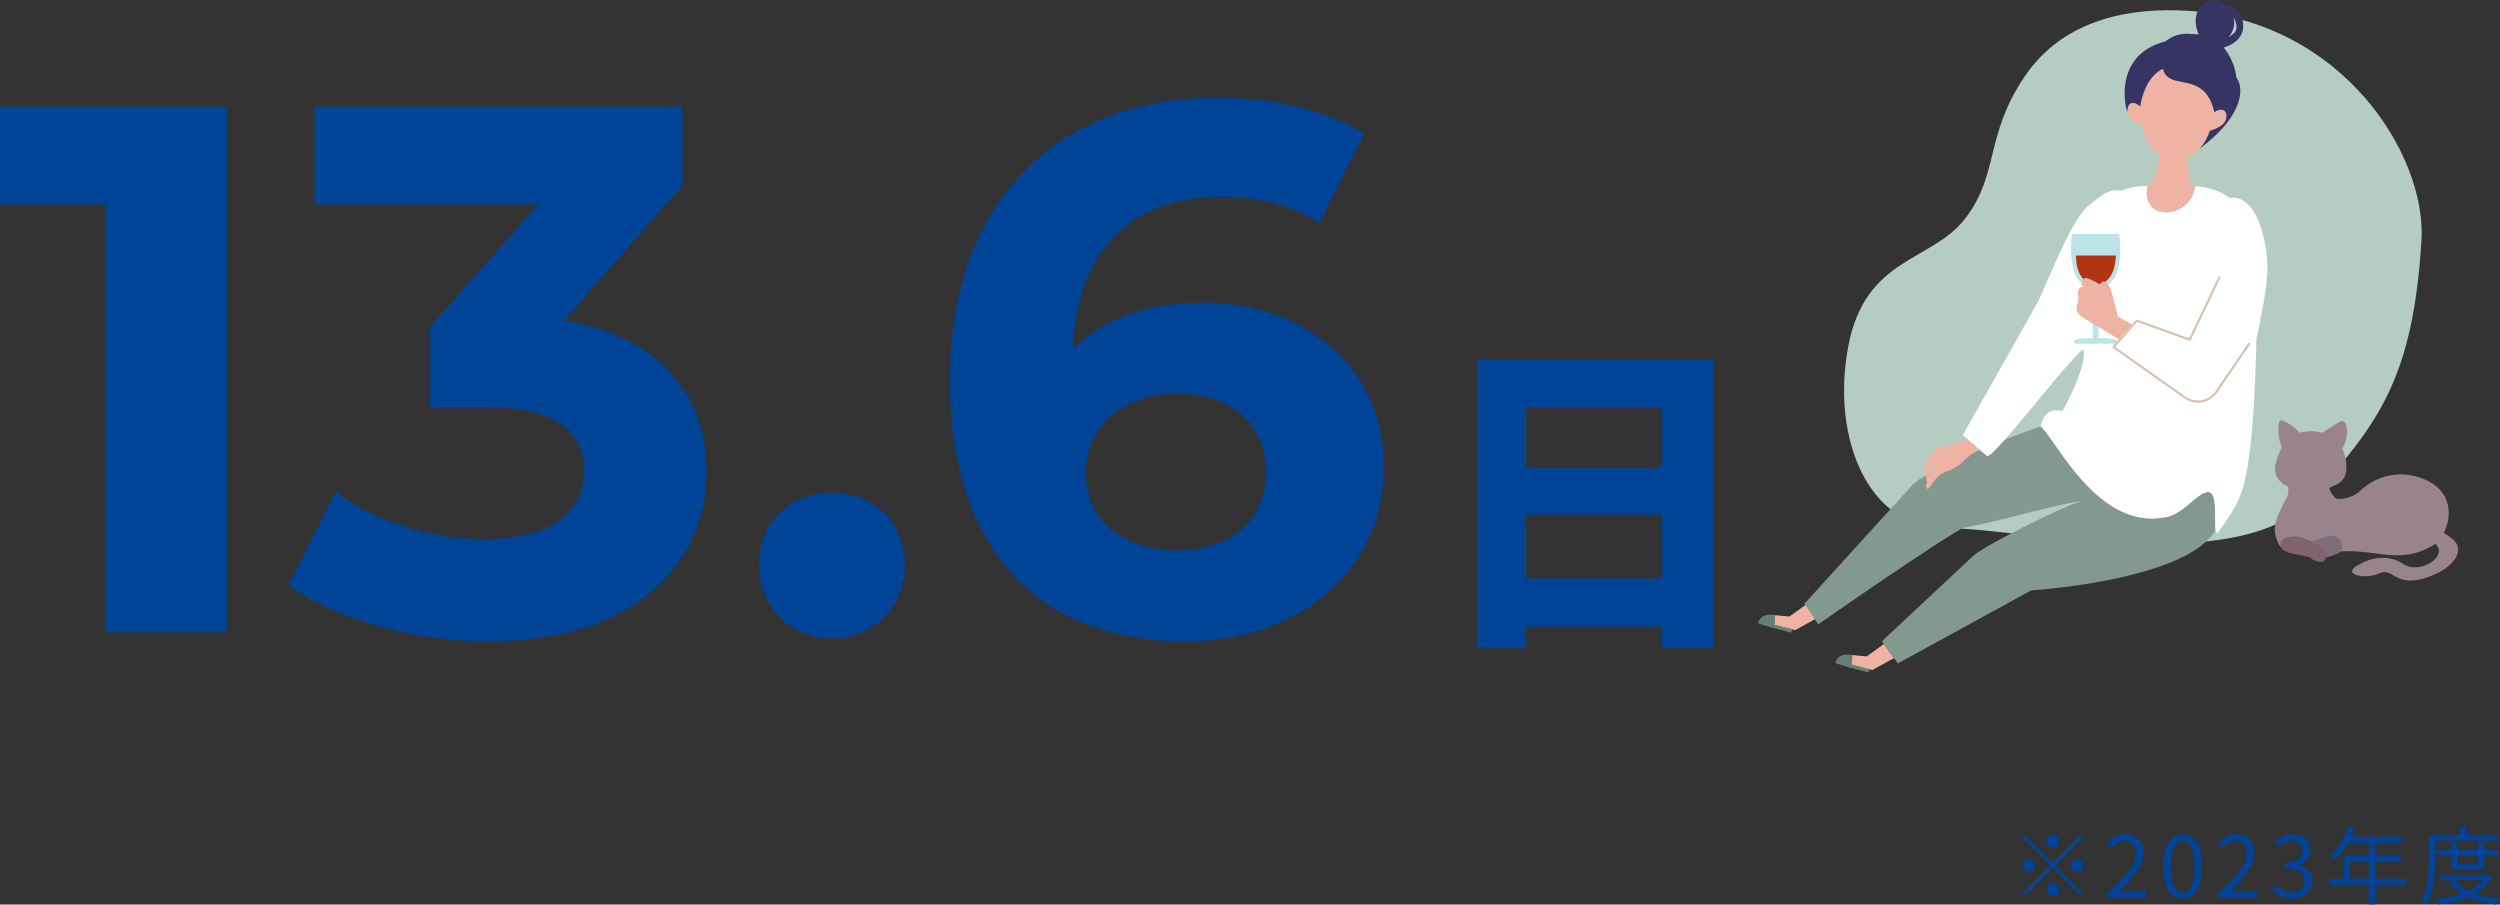 <svg xmlns="http://www.w3.org/2000/svg" xmlns:xlink="http://www.w3.org/1999/xlink" width="442.839" height="160.229" viewBox="0 0 442.839 160.229">
  <rect x="0" y="0" width="442.839" height="160.229" fill="#333333" stroke="none"/>
  <defs>
    <clipPath id="clip-path">
      <rect id="長方形_854" data-name="長方形 854" width="124" height="119.125" fill="none"/>
    </clipPath>
  </defs>
  <g id="グループ_1233" data-name="グループ 1233" transform="translate(-232.576 -4436.211)">
    <path id="パス_1430" data-name="パス 1430" d="M8.178-46.342H50.054V4.814H40.948v-42.63H16.878V4.814h-8.7ZM14.152-27.2H44.718v8.352H14.152Zm0,19.662H44.718V.986H14.152Z" transform="translate(486 4546.21)" fill="#004498"/>
    <path id="パス_1431" data-name="パス 1431" d="M287.2,8.15a1.124,1.124,0,0,1-.8-1.92A1.124,1.124,0,1,1,288,7.82,1.084,1.084,0,0,1,287.2,8.15Zm0,2.715,4.95-4.95.435.435-4.95,4.95,4.95,4.95-.435.435-4.95-4.95L282.235,16.7l-.435-.435,4.965-4.965-4.95-4.95.435-.435Zm-3.15.435a1.127,1.127,0,1,1-.33-.8A1.084,1.084,0,0,1,284.05,11.3Zm6.3,0a1.127,1.127,0,1,1,.33.8A1.084,1.084,0,0,1,290.35,11.3Zm-3.15,3.15a1.127,1.127,0,1,1-.8.33A1.084,1.084,0,0,1,287.2,14.45ZM296.86,17v-.81a34.018,34.018,0,0,0,2.842-2.76,10.96,10.96,0,0,0,1.658-2.318,4.507,4.507,0,0,0,.54-2.017,2.771,2.771,0,0,0-.217-1.125,1.678,1.678,0,0,0-.668-.773,2.139,2.139,0,0,0-1.14-.277,2.324,2.324,0,0,0-1.253.36,4.137,4.137,0,0,0-1.027.915l-.795-.78a5.727,5.727,0,0,1,1.425-1.17,3.612,3.612,0,0,1,1.815-.435,3.442,3.442,0,0,1,1.7.4,2.8,2.8,0,0,1,1.11,1.125,3.5,3.5,0,0,1,.4,1.7,5.045,5.045,0,0,1-.547,2.22,11.441,11.441,0,0,1-1.515,2.287,27.164,27.164,0,0,1-2.257,2.378q.435-.03.908-.068t.892-.038h3.045V17Zm13.335.195a2.774,2.774,0,0,1-1.808-.63A4,4,0,0,1,307.2,14.66a10.353,10.353,0,0,1-.42-3.195,10.133,10.133,0,0,1,.42-3.173,3.892,3.892,0,0,1,1.192-1.867A2.817,2.817,0,0,1,310.2,5.81a2.786,2.786,0,0,1,1.815.622A3.97,3.97,0,0,1,313.2,8.3a10.061,10.061,0,0,1,.42,3.165,10.353,10.353,0,0,1-.42,3.195,4.026,4.026,0,0,1-1.185,1.905A2.765,2.765,0,0,1,310.2,17.195Zm0-1.11a1.5,1.5,0,0,0,1.1-.48,3.289,3.289,0,0,0,.735-1.507,10.91,10.91,0,0,0,.262-2.632,10.72,10.72,0,0,0-.262-2.618,3.22,3.22,0,0,0-.735-1.485,1.514,1.514,0,0,0-2.2,0,3.174,3.174,0,0,0-.743,1.485,10.72,10.72,0,0,0-.262,2.618,10.91,10.91,0,0,0,.262,2.632A3.242,3.242,0,0,0,309.1,15.6,1.508,1.508,0,0,0,310.2,16.085ZM316.51,17v-.81a34.018,34.018,0,0,0,2.842-2.76,10.96,10.96,0,0,0,1.658-2.318,4.507,4.507,0,0,0,.54-2.017,2.771,2.771,0,0,0-.217-1.125,1.678,1.678,0,0,0-.668-.773,2.139,2.139,0,0,0-1.14-.277,2.324,2.324,0,0,0-1.253.36,4.137,4.137,0,0,0-1.027.915l-.795-.78a5.727,5.727,0,0,1,1.425-1.17,3.612,3.612,0,0,1,1.815-.435,3.442,3.442,0,0,1,1.7.4,2.8,2.8,0,0,1,1.11,1.125,3.5,3.5,0,0,1,.4,1.7,5.045,5.045,0,0,1-.547,2.22,11.441,11.441,0,0,1-1.515,2.287,27.164,27.164,0,0,1-2.257,2.378q.435-.03.908-.068t.892-.038h3.045V17Zm13.11.195a4.924,4.924,0,0,1-1.508-.21,4.292,4.292,0,0,1-1.147-.555,4.837,4.837,0,0,1-.855-.75l.705-.885a5.3,5.3,0,0,0,1.132.877,3.079,3.079,0,0,0,1.583.383,2.6,2.6,0,0,0,1.162-.248,1.89,1.89,0,0,0,.788-.7,2.015,2.015,0,0,0,.285-1.088,1.905,1.905,0,0,0-1.395-1.927,5.994,5.994,0,0,0-2.025-.277V10.76a4.752,4.752,0,0,0,1.8-.278,1.953,1.953,0,0,0,.952-.757,2.007,2.007,0,0,0,.293-1.065,1.67,1.67,0,0,0-.495-1.267,1.9,1.9,0,0,0-1.365-.472,2.646,2.646,0,0,0-1.238.3,4.214,4.214,0,0,0-1.042.765l-.735-.87a6.017,6.017,0,0,1,1.372-.937,3.754,3.754,0,0,1,1.688-.368,4.051,4.051,0,0,1,1.658.322,2.505,2.505,0,0,1,1.552,2.422,2.543,2.543,0,0,1-.54,1.665,3.174,3.174,0,0,1-1.41.975v.075a3.264,3.264,0,0,1,1.17.525,2.826,2.826,0,0,1,.84.945,2.685,2.685,0,0,1,.315,1.32,2.913,2.913,0,0,1-.48,1.68,3.122,3.122,0,0,1-1.275,1.08A4.133,4.133,0,0,1,329.62,17.195ZM339.655,4.34l1.14.3a18.3,18.3,0,0,1-.983,2.137,16.13,16.13,0,0,1-1.223,1.935,12.229,12.229,0,0,1-1.365,1.568q-.105-.09-.277-.232t-.36-.278a2.525,2.525,0,0,0-.337-.21,10.469,10.469,0,0,0,1.358-1.447,12.9,12.9,0,0,0,1.162-1.785A13.772,13.772,0,0,0,339.655,4.34Zm-.225,1.875h9.675V7.3h-10.23ZM338.7,9.6H348.76V10.67h-8.94v3.54H338.7Zm-2.475,4.05h13.59v1.08H336.22Zm6.96-6.87h1.155V18.2H343.18Zm12.2,1.815h10.68v.93h-10.68Zm.21,4.38h8.6v.93h-8.6ZM357.79,7.3h1.08V11.12h3.645V7.3h1.11V12.02H357.79Zm6.09,5.685h.225l.195-.045.705.375a6.786,6.786,0,0,1-1.605,2.018,9.382,9.382,0,0,1-2.25,1.418,15.446,15.446,0,0,1-2.7.922,24.538,24.538,0,0,1-2.97.533,2.263,2.263,0,0,0-.187-.48,2.417,2.417,0,0,0-.293-.465,26.594,26.594,0,0,0,2.79-.442,14.681,14.681,0,0,0,2.557-.788,9.228,9.228,0,0,0,2.107-1.2,5.078,5.078,0,0,0,1.425-1.68Zm-5.625.78a6.232,6.232,0,0,0,1.943,1.725,11.5,11.5,0,0,0,2.813,1.155,20.6,20.6,0,0,0,3.4.615,3.771,3.771,0,0,0-.233.3q-.127.18-.24.352a3.285,3.285,0,0,0-.187.323,19.738,19.738,0,0,1-3.465-.757,12.017,12.017,0,0,1-2.9-1.35,7.513,7.513,0,0,1-2.092-1.987Zm1.11-9.36h1.155V6.455h-1.155ZM354.37,5.885h11.775v1.02H354.37Zm-.555,0h1.08V10.22q0,.87-.052,1.9t-.21,2.115a15.97,15.97,0,0,1-.45,2.1,8.279,8.279,0,0,1-.788,1.875,2.409,2.409,0,0,0-.262-.218q-.173-.127-.345-.24a1.269,1.269,0,0,0-.323-.157,7.87,7.87,0,0,0,.735-1.748,13.59,13.59,0,0,0,.4-1.927q.135-.99.172-1.943t.038-1.762Z" transform="translate(309 4578.21)" fill="#004397"/>
    <path id="パス_1429" data-name="パス 1429" d="M-123.424-93.1v17.29h18.62V0h21.546V-93.1Zm99.883,37.9,21.014-23.94V-93.1H-67.7v17.29h39.634L-47.215-54.131V-39.9h9.842c12.236,0,17.423,4.389,17.423,11.438,0,7.581-6.65,11.97-17.423,11.97-9.709,0-19.551-3.059-26.6-8.379L-72.352-8.379C-63.308-2-49.875,1.6-36.841,1.6c26.467,0,38.57-14.364,38.57-30.058C1.729-42.161-6.783-52.535-23.541-55.195ZM23.94,1.064a12.7,12.7,0,0,0,12.9-13.034c0-7.714-5.719-12.768-12.9-12.768s-12.9,5.054-12.9,12.768A12.7,12.7,0,0,0,23.94,1.064Zm65.7-59.451c-9.709,0-17.556,2.793-23.009,8.246.665-17.822,10.64-27,26.2-27,6.251,0,12.236,1.2,17.423,4.655l7.98-15.827C111.72-92.435,102.144-94.7,92.3-94.7c-28.063,0-47.481,17.955-47.481,50.141C44.821-14.5,60.781,1.6,86.45,1.6c19.684,0,35.245-11.97,35.245-30.989C121.695-46.949,107.6-58.387,89.642-58.387ZM85.253-14.5c-10.374,0-16.359-5.852-16.359-13.832,0-8.113,6.65-13.965,16.093-13.965,9.576,0,15.827,5.453,15.827,13.965S94.43-14.5,85.253-14.5Z" transform="translate(356 4548.21)" fill="#004498"/>
    <g id="グループ_1208" data-name="グループ 1208" transform="translate(544 4436.211)">
      <g id="グループ_1208-2" data-name="グループ 1208" clip-path="url(#clip-path)">
        <path id="パス_1197" data-name="パス 1197" d="M85.66,3.062C76.291,2.5,64.111,4.186,56.991,14.679S52.494,31.918,46.5,39.788s-17.8,6.746-20.8,22.86S29.259,94.69,42.75,94.69,95.029,103.5,107.4,89.818s18.363-21.736,19.862-46.1c.924-15.029-14.011-39.006-41.6-40.661" transform="translate(-9.758 -1.159)" fill="#b4ccc1"/>
        <path id="パス_1198" data-name="パス 1198" d="M28.625,192.893l-3.259-.847.1-1.7c-2.762-.538-3.012,1.441-3.012,1.441l2.449.753,3.345.894Z" transform="translate(-8.769 -74.313)" fill="#647f73"/>
        <path id="パス_1199" data-name="パス 1199" d="M29.855,189.382l-2.518-.233h-.006l-.1,1.695,3.258.848.393.1s2.188-1.226,3.826-2.109l-1.787-2.5c-1.144.854-3.07,2.2-3.07,2.2" transform="translate(-10.638 -73.112)" fill="#eeb3a2"/>
        <path id="パス_1200" data-name="パス 1200" d="M6.175,181.3l-3.259-.847.1-1.7C.251,178.22,0,180.2,0,180.2l2.45.753,3.344.894Z" transform="translate(0 -69.785)" fill="#647f73"/>
        <path id="パス_1201" data-name="パス 1201" d="M7.405,177.79l-2.518-.233H4.881l-.1,1.695,3.258.848.393.1s2.188-1.226,3.826-2.109l-1.787-2.5c-1.144.854-3.07,2.2-3.07,2.2" transform="translate(-1.869 -68.584)" fill="#eeb3a2"/>
        <path id="パス_1202" data-name="パス 1202" d="M85.1,135.578c-1.92-.192-4.685,4.31-8.057,4.5-11.8,2.062-19.213-14.222-21.736-16.115A144.458,144.458,0,0,0,34,133.227a6.244,6.244,0,0,0-1.723,1.452l-18.8,20.676,2.438,3.656s20.11-14.016,25.6-17.063c7.026-1.317,13.2-3.377,21.329-4.875-3.373.937-15.213,6.938-17.984,8.763a12.053,12.053,0,0,0-1.419.981L27.2,162l.35.491,1.787,2.5.673.943L53.621,153S81.245,151.266,86.3,142.27c-.235-1.732.337-6.538-1.2-6.693" transform="translate(-5.264 -48.418)" fill="#83998f"/>
        <path id="パス_1203" data-name="パス 1203" d="M113.44,67.771c-.326-5.218-2.2-12.166-6.624-11.582a11.427,11.427,0,0,0-6.21-2.071l.027.01c-.75,5.809-9.662,6.45-8.432,0l.076-.038h-.038a10.7,10.7,0,0,0-4.73.839c-1.874-.375-3.049.377-5.485,2.438-2.736,1.881-5.851,9.7-9.141,17.063L59.476,98.2l.759.651,2,1.717,1.5,1.289c.806,1.051,13.687-16.094,17.063-18.892,0,0,1.215,1.976-3.656,10.969-3.372-.937-3.874,2.733-3.874,2.733,2.522,1.892,9.931,18.176,21.736,16.115,3.373-.187,6.137-4.689,8.057-4.5,1.541.154.969,4.961,1.2,6.693.051.374.14.606.295.615.018,0,1.724-2.311,2.811-4.122,1.687-2.811,3.56-6.371,4.148-30.436.856-3.817,2.113-10.092,1.915-13.259" transform="translate(-23.231 -21.12)" fill="#fff"/>
        <path id="パス_1204" data-name="パス 1204" d="M127.3,92.137a.187.187,0,0,0-.26.049l-5.783,8.472a3.784,3.784,0,0,1-5.308.959l-12.461-8.8,1-1.133,2.326-2.644.576-.655,9.249,3.33a.188.188,0,0,0,.233-.1l5.246-11.055a.187.187,0,1,0-.338-.161l-5.174,10.9L107.4,87.993a.187.187,0,0,0-.2.052l-.712.809-2.318,2.633-1.093,1.243a.185.185,0,0,0-.045.146.188.188,0,0,0,.077.132l12.631,8.916a4.123,4.123,0,0,0,2.388.762,4.215,4.215,0,0,0,.749-.067,4.133,4.133,0,0,0,2.7-1.748l5.783-8.473a.187.187,0,0,0-.049-.26" transform="translate(-40.242 -31.364)" fill="#d8beaf"/>
        <path id="パス_1205" data-name="パス 1205" d="M55.158,128.054s-3.934,1.018-4.695,1.144c-.44.073-.832.616-1.111,1.316h0a14.011,14.011,0,0,0-1.382,1.989c-.218.575.609,1.8.609,1.8a1.275,1.275,0,0,0,.106.979c-.222.414-.316.8-.113,1.055.345.439,1.311-1.569,2.14-2.219a5.058,5.058,0,0,1,1.6-.856,8.057,8.057,0,0,0,1.9-1l1.965-1.705,1.549-1.295-2-1.717Zm-6.023,5.418-.214-.673.553-.939.144.694Z" transform="translate(-18.723 -49.818)" fill="#eeb3a2"/>
        <path id="パス_1206" data-name="パス 1206" d="M95.8,86.437V77.588a3.732,3.732,0,0,0,1.537-.5c1.92-1.152,2.654-4.126,2.183-8.838a.305.305,0,0,0-.3-.274H91.365a.309.309,0,0,0-.3.3c0,.029-.007.1-.016.2-.429,4.922.542,7.991,2.809,8.876a3.773,3.773,0,0,0,.946.23v8.852c-3.337.044-3.337.464-3.337.694a.3.3,0,0,0,.3.3h7.069a.3.3,0,0,0,.3-.3c0-.229,0-.65-3.338-.694" transform="translate(-35.522 -26.551)" fill="#bce3e8"/>
        <path id="パス_1207" data-name="パス 1207" d="M92.4,74.276h7.068s.022,5.1-3.534,5.1c-1.57,0-3.534-1.177-3.534-5.1" transform="translate(-36.089 -29.012)" fill="#b23412"/>
        <path id="パス_1208" data-name="パス 1208" d="M99.893,87.6s-.9-3.616-1.2-4.574c-.367-1.165-1.455-2.409-1.9-1.052a18.54,18.54,0,0,0-2.17-1.1.732.732,0,0,0-.984.25.879.879,0,0,0,.188,1.258s-.478-.284-.9.464c-.356.636.188,1.258-.164,2.343a5.236,5.236,0,0,0-.173.993c-.173.993,1.7,1.982,1.7,1.982l2.91,1.729,2.879,1.783,2.318-2.633Z" transform="translate(-36.164 -31.549)" fill="#eeb3a2"/>
        <path id="パス_1209" data-name="パス 1209" d="M124.911,28.325c0-.019,0-.038,0-.057s0-.058-.007-.086,0-.037-.007-.055-.008-.052-.013-.076L124.868,28l-.018-.069-.014-.046c-.008-.023-.016-.044-.024-.065s-.01-.027-.016-.04-.021-.043-.032-.064l-.016-.03a.9.9,0,0,0-.055-.083h0a.918.918,0,0,0-.062-.074l-.023-.022c-.015-.015-.03-.029-.046-.043l-.028-.022-.045-.034-.032-.019-.047-.027-.034-.016-.049-.021-.035-.013-.054-.016-.034-.009-.062-.012-.029-.005c-.031,0-.062-.008-.094-.01h-.027a1.441,1.441,0,0,0-.343.029c-.035.007-.071.016-.105.026l-.035.01-.074.023-.038.013-.073.028-.034.014c-.034.015-.068.03-.1.046l-.005,0c-.033.016-.066.034-.1.053l-.032.019-.068.042-.034.023c-.023.015-.044.03-.065.046l-.03.022c-.03.023-.06.047-.089.071h0c-1.7-7.46-7.737-3.814-9-7.347a.557.557,0,0,1-.105-.355,4.981,4.981,0,0,0-1.282.85l-.028.026a7.4,7.4,0,0,0-1.626,2.229l0,0q-.161.325-.312.7c-.021.051-.041.1-.062.155-.043.111-.085.225-.127.342-.027.077-.054.156-.081.236l-.043.133c-.024.077-.049.154-.073.233s-.05.169-.074.255l0,.01-.013.048c-.126.455-.238.948-.333,1.484l0,0-.061-.067-.022-.023-.045-.045-.027-.025-.044-.04-.029-.025-.045-.037-.03-.023-.048-.035-.029-.021-.053-.036-.026-.016c-.026-.017-.052-.033-.079-.048h0c-.027-.015-.054-.03-.082-.043l-.027-.013-.056-.026-.032-.014-.052-.021-.035-.013-.051-.017-.035-.01-.052-.014L108.6,26.1l-.056-.011-.029-.005-.081-.01h0a1.215,1.215,0,0,0-.133,0,.921.921,0,0,0-.289.053l-.024.01-.05.021-.027.015-.044.024-.027.018-.041.029-.027.021c-.013.011-.026.023-.039.035l-.024.023c-.014.014-.027.029-.04.044l-.019.023a1.029,1.029,0,0,0-.105.159l-.015.029c-.01.021-.021.041-.03.064s-.01.026-.016.038-.017.042-.024.065-.01.029-.015.044-.014.046-.021.069-.009.032-.012.048-.012.051-.017.077-.007.032-.01.049-.01.06-.014.091c0,.015,0,.03-.006.045-.005.047-.01.1-.013.145h0c0,.041,0,.082,0,.122.015,1.64,2.548,2.627,2.548,2.627a7.6,7.6,0,0,0,3.33,5.343s-.112.388-.273.949c-.371,1.295-1.152,3.433-1.3,4.106l-.75.375c-1.23,6.45,7.683,5.809,8.432,0l-.027-.011-.91-.364c-.049-.688-.227-2.386-.4-3.721-.074-.581-.126-.979-.126-.981a6.793,6.793,0,0,0,2.3-1.655,7.734,7.734,0,0,0,.615-.752l.031-.043c.028-.039.055-.08.083-.12l.045-.066.074-.113.051-.081.068-.11.055-.091.062-.108.057-.1.058-.108.057-.11.054-.107.058-.119.049-.107c.02-.043.039-.086.058-.129s.03-.069.045-.1.039-.1.059-.143c.013-.033.027-.065.04-.1.021-.055.043-.112.063-.169l.03-.081c.03-.085.059-.171.088-.259,0,0,2.786-.622,2.932-2.332v0c0-.056.007-.11.009-.163,0-.018,0-.034,0-.052,0-.035,0-.069,0-.1" transform="translate(-41.929 -7.82)" fill="#eeb3a2"/>
        <path id="パス_1210" data-name="パス 1210" d="M124.087,8.427c1.506-.461,3.8-1.642,3.41-4.513C127.091.931,124.862,1.2,124.333.789h0l-.027-.02a2.913,2.913,0,0,0-3.918-.018c-1.531,1.447-1.537,3.438-.726,5.371a9.857,9.857,0,0,0-1.394-.1,5.894,5.894,0,0,0-4.5,1.312c-8.807,2.248-7.338,10.889-6.767,12.469.008-.07.018-.135.031-.2,0-.04,0-.081,0-.122v0c0-.05.009-.1.014-.144,0-.015,0-.03.006-.045,0-.031.009-.062.014-.091s.007-.034.01-.049.011-.052.017-.077.008-.032.012-.048.013-.047.021-.069.009-.03.015-.044.016-.044.024-.065.01-.026.016-.038.02-.043.03-.064l.015-.029a1.02,1.02,0,0,1,.105-.16l.019-.022c.013-.015.026-.03.04-.044l.024-.023c.013-.012.026-.024.04-.035l.027-.021.04-.029.028-.018.044-.025.027-.014.05-.022.024-.01a.8.8,0,0,1,.077-.024.908.908,0,0,1,.212-.029,1.122,1.122,0,0,1,.135,0c.027,0,.054.006.082.01l.029.005.056.011.034.009.052.014.035.01.051.017.035.013.052.021.032.014.056.026.027.013c.027.014.055.028.082.043h0l.079.048.026.017.053.036.029.021.048.035.03.023.045.037.029.025.044.04.026.025c.016.015.03.03.046.045l.022.023.061.067,0,0h0c.1-.536.207-1.029.332-1.483,0-.016.009-.032.013-.048l0-.01c.024-.087.049-.172.074-.255s.048-.157.073-.233c.014-.045.029-.09.043-.134.027-.08.054-.158.081-.235q.062-.176.127-.342c.02-.052.041-.1.062-.155.076-.185.152-.362.232-.53.026-.056.053-.111.079-.165l0,0a7.39,7.39,0,0,1,1.626-2.229l.028-.026a4.981,4.981,0,0,1,1.282-.85,3.589,3.589,0,0,0,.105.355c1.268,3.533,7.307-.113,9,7.347h0c.029-.024.059-.048.089-.071l.029-.022c.022-.016.043-.031.066-.046l.034-.023.068-.041.032-.02.1-.053.006,0c.034-.016.067-.032.1-.046l.034-.014.073-.028.038-.014.074-.023.035-.01c.035-.01.07-.018.1-.026h0a1.55,1.55,0,0,1,.187-.026c.03,0,.061,0,.091,0s.043,0,.063,0a1.134,1.134,0,0,1,.121.011l.029.005.062.012.034.009.054.016.035.013.05.021.034.017.047.026.032.02.045.033.028.023c.016.013.031.028.046.043s.015.014.022.022a.813.813,0,0,1,.062.074.908.908,0,0,1,.055.084l.016.03c.011.021.022.041.032.064s.011.026.016.04.016.043.024.065.01.03.015.046l.018.069c0,.017.007.034.01.052s.009.05.013.076l.007.055q0,.042.007.086l0,.057c0,.033,0,.067,0,.1v.052c0,.052,0,.106-.009.163v0c-.147,1.711-2.932,2.332-2.932,2.332-.029.088-.058.174-.088.259-.009.027-.02.054-.03.081-.021.057-.041.113-.063.169-.013.034-.026.066-.04.1-.019.048-.038.1-.058.144l-.045.1c-.019.043-.038.087-.058.129s-.033.071-.05.106-.038.08-.057.119l-.054.107c-.019.037-.038.074-.057.11L121,24.69l-.057.1-.063.108c-.018.031-.036.062-.054.091l-.068.11-.052.08c-.024.038-.049.076-.074.113l-.045.066-.083.12-.031.043a7.807,7.807,0,0,1-.615.752c.006.013.01.023.007.026,7.583-5.661,7.958-10.533,6.459-12.594a10.241,10.241,0,0,0-2.237-5.281m1.717-5.45c.559,1.049.881,2.224.072,2.934a7.775,7.775,0,0,1-.956.713,3.889,3.889,0,0,0,.884-3.647" transform="translate(-41.615 0)" fill="#373463"/>
        <path id="パス_1211" data-name="パス 1211" d="M181.789,143.286a12.417,12.417,0,0,0-1.665-1.214c1.739-3.355,1.438-8.836-6.018-10.216a10.356,10.356,0,0,0-8.619,2.624,5.544,5.544,0,0,1-4.434,1.548c-.814-.886-1.02-1.087-1.187-1.923,1.124-.562,3-.937,3-3.561a6.842,6.842,0,0,0-.75-3.372c1.5-2.249.937-5.809-.562-4.685,0,0-1.874,1.124-3,1.874a6.993,6.993,0,0,0-3.935,0,8.943,8.943,0,0,0-3.185-2.249c-.937-.187-.667,3.712,0,4.685-.937,2.436-2.624,5.246,1.124,7.12.187,1.874-.58,2.389-.937,3.185-1.071,2.389-2.155,4.123-.75,6.933.558,1.114,2.386,1.439,4.517,1.395a13.1,13.1,0,0,0,4.852.1c7.636-1.018,11.43,2.436,17.8-1.124a3.834,3.834,0,0,0,.553-.381c2.472,2.071-2.563,5.549-5.612,3.566-3.748-2.436-7.683,0-7.683,0-3.747,1.874.937,2.811,3.373,1.686s2.8,2.283,7.682.937c5.434-1.5,7.715-4.978,5.434-6.933" transform="translate(-58.668 -47.693)" fill="#99838c"/>
        <path id="パス_1212" data-name="パス 1212" d="M163.623,155.862l-2.844.875c.393.183.834.392,1.344.624a1.977,1.977,0,0,1,1.257,2.185,6.966,6.966,0,0,0,2.116-.686c1.623-.722.562-3.748-1.874-3" transform="translate(-62.799 -60.832)" fill="#7f6e77"/>
        <path id="パス_1213" data-name="パス 1213" d="M158.607,157.437c-.511-.232-.952-.441-1.344-.624a6.6,6.6,0,0,0-2.778-.875c-3.56,0-3.186,2.249-1.312,2.811,1.269.381,3.748.75,3.935.937a2.659,2.659,0,0,0,2.061.75.978.978,0,0,0,.7-.814,1.978,1.978,0,0,0-1.257-2.185" transform="translate(-59.282 -60.908)" fill="#7f6470"/>
      </g>
    </g>
  </g>
</svg>
